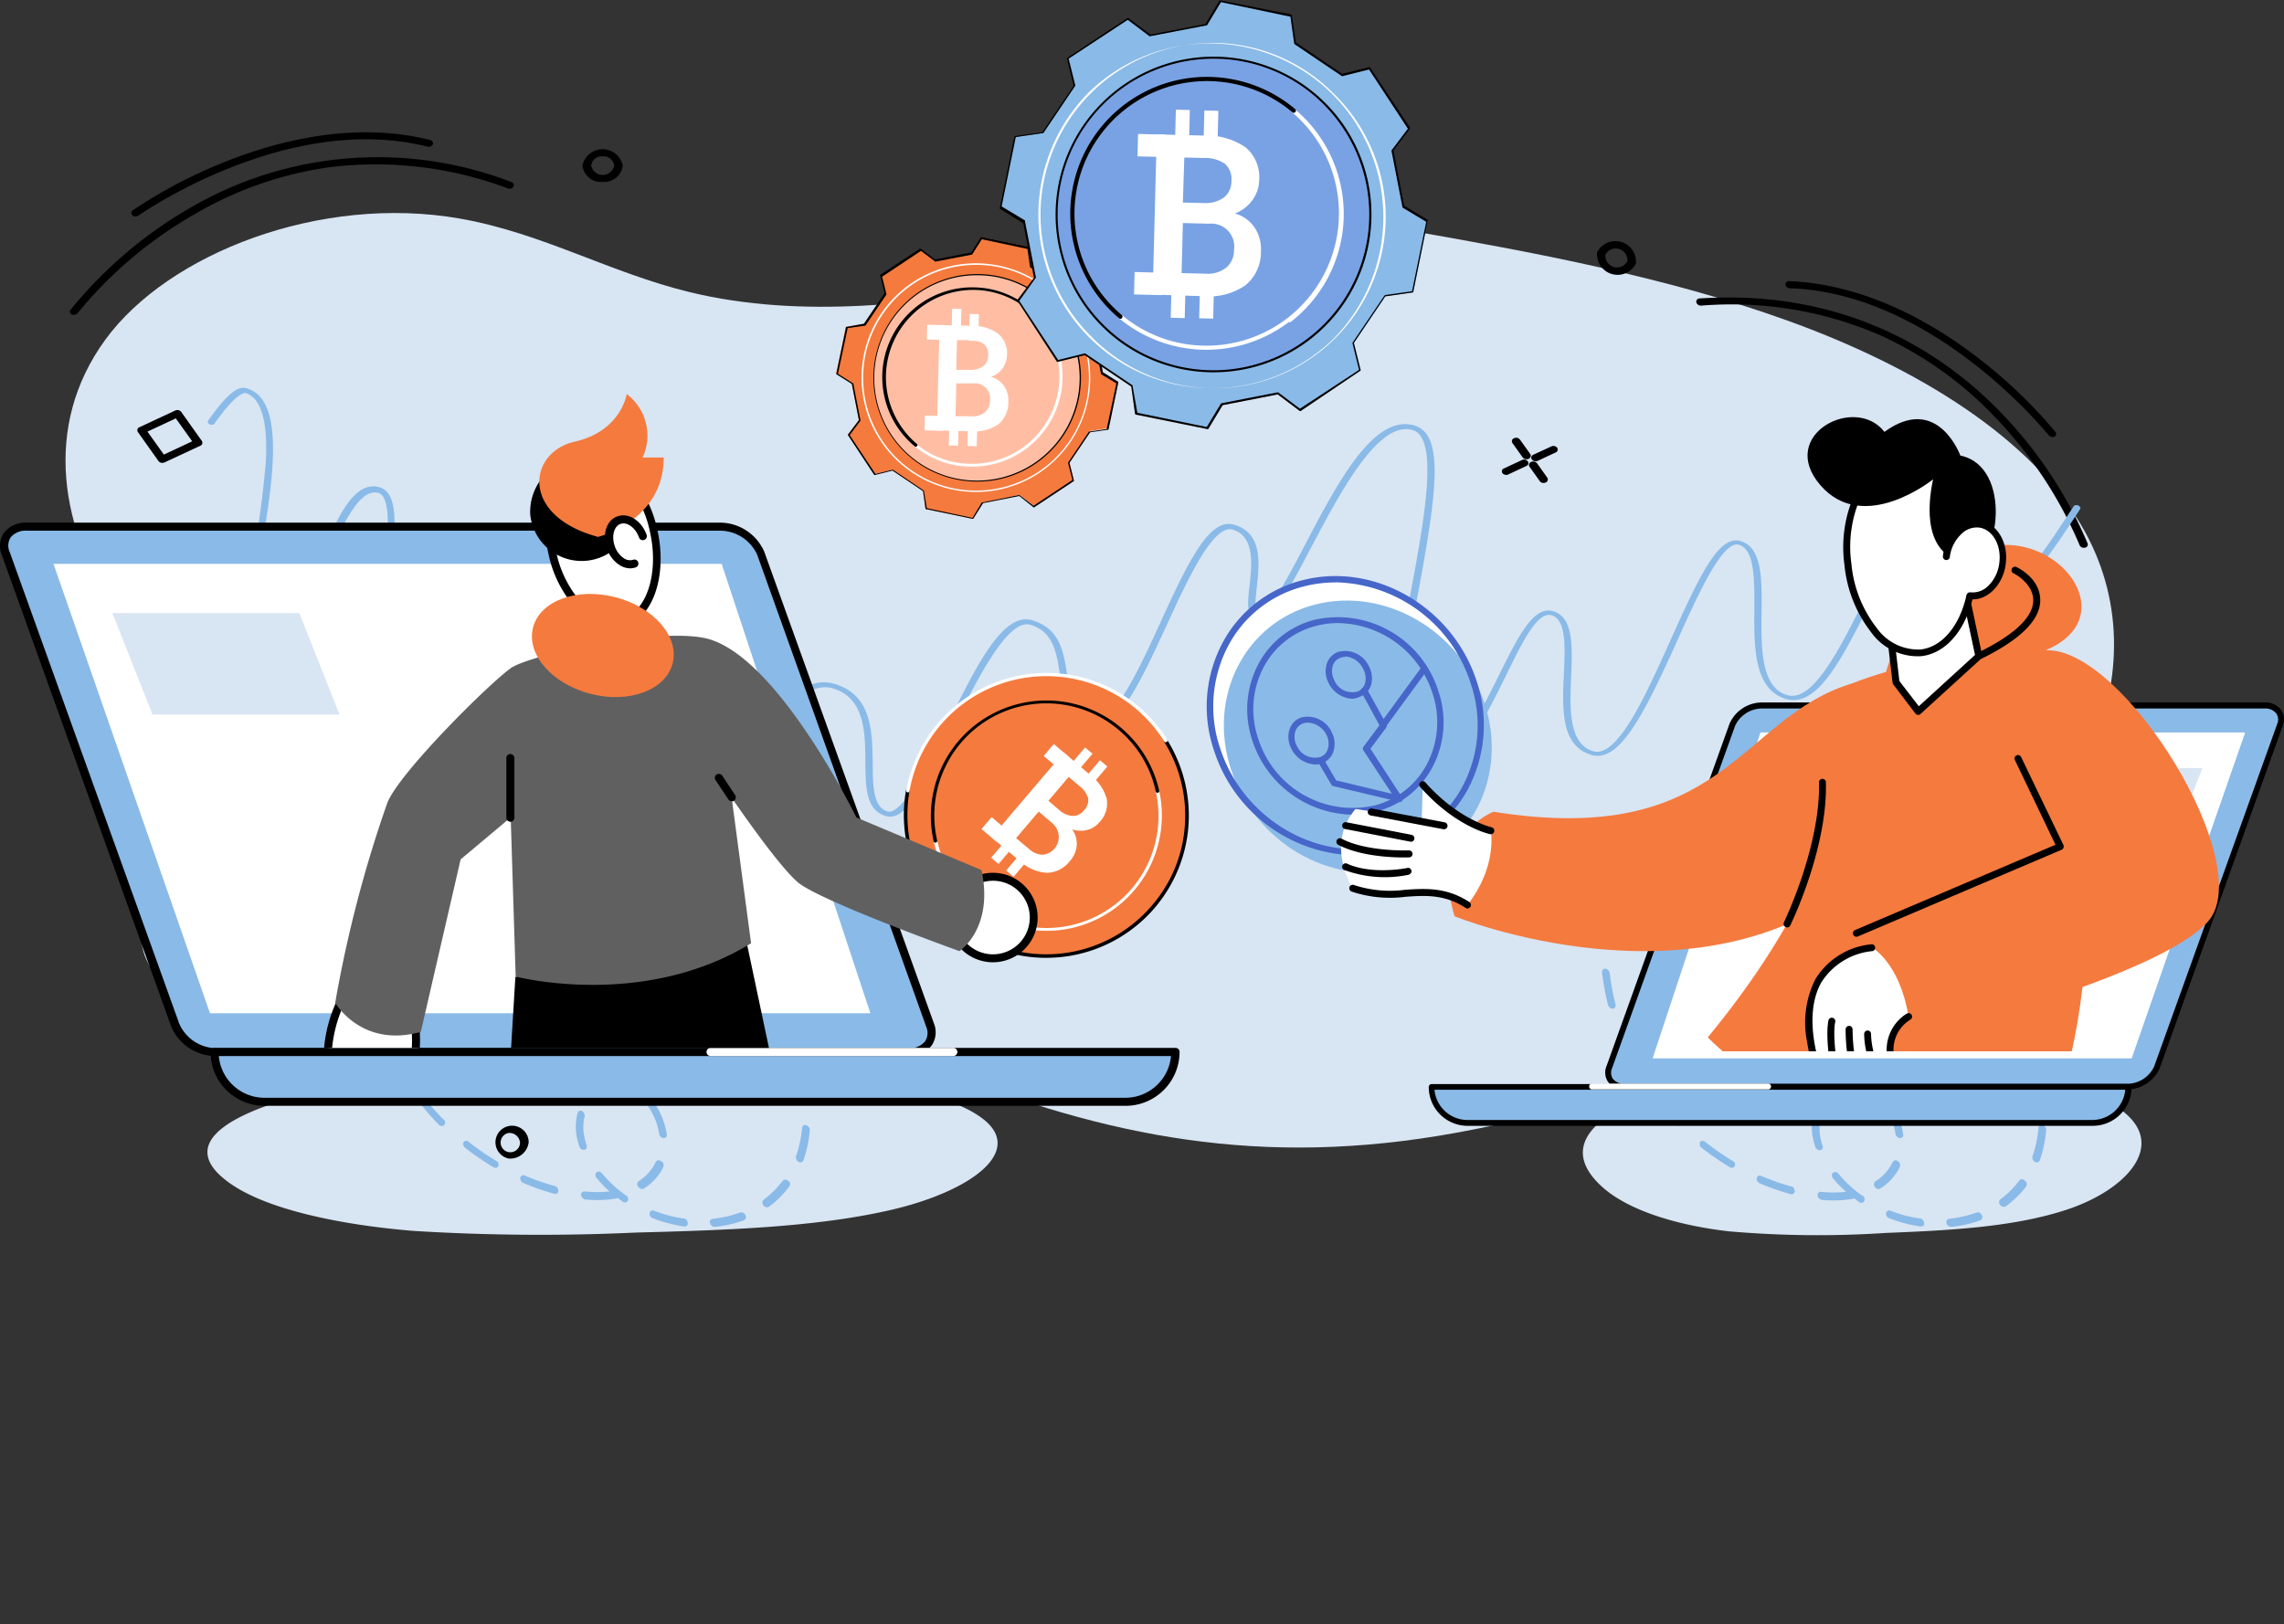<svg xmlns="http://www.w3.org/2000/svg" xmlns:xlink="http://www.w3.org/1999/xlink" viewBox="0 0 235.28 167.35"><rect x="0" y="0" width="235.28" height="167.35" fill="#333333" stroke="none"/><defs><style>.cls-1{fill:none;}.cls-2{fill:#d8e5f3;}.cls-3{fill:#8abae7;}.cls-4{fill:#fff;}.cls-5{clip-path:url(#clip-path);}.cls-6{fill:#f57a3e;}.cls-7{fill:#606060;}.cls-8{clip-path:url(#clip-path-2);}.cls-9{fill:#4666c9;}.cls-10{fill:#ffbea4;}.cls-11{fill:#79a2e4;}</style><clipPath id="clip-path"><rect class="cls-1" x="22.21" y="34.37" width="130.03" height="73.6" transform="translate(174.46 142.34) rotate(180)"/></clipPath><clipPath id="clip-path-2"><rect class="cls-1" x="118.01" y="34.61" width="116.58" height="73.71"/></clipPath></defs><g id="Слой_2" data-name="Слой 2"><g id="_1" data-name="1"><g id="_16" data-name="16"><path class="cls-2" d="M57.69,107.64c-9.16.52-18.54.92-27.43-.64-7.44-1.3-15.13-4.77-15.66-9.88-.48-4.71,5.24-8.66,6.9-13.25,2.53-7-4.55-13.71-9.13-20.24-6.28-8.94-8-19.74-1.52-28.63S33,20,47.37,22.52c8.51,1.49,15.45,5.59,23.72,7.59C82.56,32.89,95.35,31.38,107,29s25.67-7.42,37.8-5.31c13.45,2.34,27,4.9,39.27,9.32,13.45,4.84,25.45,12.22,30.71,21.78,4.13,7.52,3.8,16,.14,23.59s-10.5,14.48-18.86,20.24c-12.55,8.65-28.68,14.92-46.08,18.1-20,3.65-36,.43-53.42-6.56C85.19,105.58,70.29,106.94,57.69,107.64Z"/><path class="cls-2" d="M87.31,111c6,.94,12,2.38,14.43,4.7,3.39,3.28-2.08,7.13-9.89,8.95S74.56,126.76,65.46,127a211.75,211.75,0,0,1-22.83-.17c-7.48-.61-14.8-2.15-18.65-4.71-7.91-5.25,3.55-9.19,15.6-11A157.81,157.81,0,0,1,87.31,111Z"/><path class="cls-2" d="M209.68,111c4.22.94,8.49,2.38,10.19,4.7,2.4,3.28-1.46,7.13-7,8.95s-12.22,2.13-18.65,2.39a105.91,105.91,0,0,1-16.14-.17c-5.29-.61-10.46-2.15-13.18-4.71-5.59-5.25,2.51-9.19,11-11A79.26,79.26,0,0,1,209.68,111Z"/><path class="cls-3" d="M80.07,104.93l0,0a16.72,16.72,0,0,1,1,1.53.36.36,0,0,1-.1.54.44.44,0,0,1-.55-.22c-.29-.5-.61-1-.94-1.44a.36.36,0,1,1,.57-.43Z"/><path class="cls-3" d="M82.48,109.59a.42.42,0,0,1,.09.16,16.87,16.87,0,0,1,.78,3.38.32.32,0,0,1-.34.38.51.51,0,0,1-.45-.44,16.44,16.44,0,0,0-.73-3.2.34.34,0,0,1,.23-.47A.48.48,0,0,1,82.48,109.59Zm.82,6.52a.47.47,0,0,1,.12.34,12.92,12.92,0,0,1-.66,3.11.34.34,0,0,1-.5.15.52.52,0,0,1-.26-.57,12.39,12.39,0,0,0,.63-2.93.31.31,0,0,1,.43-.27A.51.51,0,0,1,83.3,116.11Zm-2,5.62a.43.43,0,0,1,0,.52,9.92,9.92,0,0,1-1.7,1.79l-.39.3a.42.42,0,0,1-.56-.14.4.4,0,0,1,0-.57l.37-.29a9.37,9.37,0,0,0,1.6-1.67.37.37,0,0,1,.55,0Zm-4.57,3.38.06.1a.36.36,0,0,1-.15.52,12.23,12.23,0,0,1-3,.68.52.52,0,0,1-.5-.38.33.33,0,0,1,.27-.45,11.38,11.38,0,0,0,2.81-.64A.45.45,0,0,1,76.73,125.11Zm-9.45-11.64v0a7.83,7.83,0,0,1,1.4,3.4.32.32,0,0,1-.33.4.53.53,0,0,1-.45-.44,6.68,6.68,0,0,0-1.21-2.94.41.41,0,0,1,0-.57A.43.43,0,0,1,67.28,113.47Zm-2.78-1.9a.45.45,0,0,1,.11.31.31.31,0,0,1-.39.32,3,3,0,0,0-2.56.58.42.42,0,0,1-.56-.13.41.41,0,0,1,0-.57,3.73,3.73,0,0,1,3.11-.69A.47.47,0,0,1,64.5,111.57Zm3.75,8.17a.47.47,0,0,1,.09.46,4.68,4.68,0,0,1-.31.59,5.74,5.74,0,0,1-1.14,1.27,5.81,5.81,0,0,1-.57.4.43.43,0,0,1-.56-.17.39.39,0,0,1,0-.56,4.74,4.74,0,0,0,.51-.37,4.93,4.93,0,0,0,1-1.12,4,4,0,0,0,.27-.5.34.34,0,0,1,.52-.11A.43.43,0,0,1,68.25,119.74Zm2.49,6a.57.57,0,0,1,.11.28.31.31,0,0,1-.37.35,14.48,14.48,0,0,1-3.24-.85.53.53,0,0,1-.32-.54.32.32,0,0,1,.46-.23,13.07,13.07,0,0,0,3.05.8A.51.51,0,0,1,70.74,125.7ZM60.11,114.63a.48.48,0,0,1,.11.41,4.63,4.63,0,0,0,0,2.19,6.69,6.69,0,0,0,.2.77.33.33,0,0,1-.23.47.48.48,0,0,1-.51-.35,7,7,0,0,1-.24-.87,5.57,5.57,0,0,1,.06-2.57.32.32,0,0,1,.48-.19A.42.42,0,0,1,60.11,114.63Zm4.48,8.62a.46.46,0,0,1,.08.48.35.35,0,0,1-.53.08l-.52-.39a.26.26,0,0,1-.15.07,12.16,12.16,0,0,1-3.16.1.53.53,0,0,1-.44-.45.32.32,0,0,1,.35-.38,12.17,12.17,0,0,0,2.57,0,12.59,12.59,0,0,1-1.34-1.4h0a.41.41,0,0,1,0-.57.4.4,0,0,1,.56.11,12.9,12.9,0,0,0,2.48,2.28A.36.36,0,0,1,64.59,123.25Zm-7.2-.88a.49.49,0,0,1,.12.34.31.31,0,0,1-.42.29,23.78,23.78,0,0,1-3.19-1.12.5.5,0,0,1-.3-.54.32.32,0,0,1,.47-.21,24.2,24.2,0,0,0,3.06,1.07A.48.48,0,0,1,57.39,122.37ZM38.33,100a.45.45,0,0,1,.12.26,22.9,22.9,0,0,0,.6,3.23.32.32,0,0,1-.28.44.5.5,0,0,1-.48-.38,25.09,25.09,0,0,1-.63-3.36.32.32,0,0,1,.35-.38A.53.53,0,0,1,38.33,100Zm12.91,19.69a.45.45,0,0,1,.09.45.33.33,0,0,1-.51.12,28.44,28.44,0,0,1-2.91-2,.48.48,0,0,1-.15-.59.36.36,0,0,1,.54,0,29.15,29.15,0,0,0,2.8,1.94A.41.41,0,0,1,51.24,119.72ZM40,106.58a.39.39,0,0,1,.08.14,28.28,28.28,0,0,0,1.49,3.09.36.36,0,0,1-.12.53.45.45,0,0,1-.55-.23,28.6,28.6,0,0,1-1.54-3.21.35.35,0,0,1,.2-.5A.47.47,0,0,1,40,106.58Zm5.75,8.8a.43.43,0,0,1,0,.55.39.39,0,0,1-.55-.05A26.67,26.67,0,0,1,43,113.32l-.15-.19a.4.4,0,0,1,0-.57.43.43,0,0,1,.56.15l.14.18a24.65,24.65,0,0,0,2.12,2.45Z"/><path class="cls-3" d="M38.33,95.16a.51.51,0,0,1,.12.36c-.07.51-.11,1-.13,1.56a.31.31,0,0,1-.41.3.52.52,0,0,1-.38-.5c0-.55.06-1.09.13-1.62A.31.31,0,0,1,38.1,95,.53.53,0,0,1,38.33,95.16Z"/><path class="cls-3" d="M207.44,104.93l0,0c.36.49.69,1,1,1.53.12.22.08.46-.1.54a.46.46,0,0,1-.56-.22,13.68,13.68,0,0,0-.94-1.44.37.37,0,1,1,.58-.43Z"/><path class="cls-3" d="M209.85,109.59a.42.42,0,0,1,.09.16,17.59,17.59,0,0,1,.78,3.38.32.32,0,0,1-.34.38.51.51,0,0,1-.45-.44,16.44,16.44,0,0,0-.73-3.2.34.34,0,0,1,.23-.47A.49.49,0,0,1,209.85,109.59Zm.82,6.52a.43.43,0,0,1,.11.34,12.45,12.45,0,0,1-.66,3.11.34.34,0,0,1-.5.15.51.51,0,0,1-.25-.57,11.91,11.91,0,0,0,.62-2.93.32.32,0,0,1,.44-.27A.51.51,0,0,1,210.67,116.11Zm-2,5.62a.44.44,0,0,1,.05.52A9.92,9.92,0,0,1,207,124l-.39.3a.42.42,0,0,1-.56-.14.4.4,0,0,1,0-.57l.37-.29a9.37,9.37,0,0,0,1.6-1.67.35.35,0,0,1,.54,0Zm-4.58,3.38a.4.4,0,0,1-.08.62,12.23,12.23,0,0,1-3,.68.51.51,0,0,1-.5-.38.33.33,0,0,1,.26-.45,11.46,11.46,0,0,0,2.82-.64A.43.43,0,0,1,204.09,125.11Zm-9.44-11.64v0a7.83,7.83,0,0,1,1.4,3.4.32.32,0,0,1-.33.4.54.54,0,0,1-.46-.44,6.67,6.67,0,0,0-1.2-2.94.4.4,0,0,1,0-.57A.43.43,0,0,1,194.65,113.47Zm-2.78-1.9a.51.51,0,0,1,.11.31.31.31,0,0,1-.4.32,3,3,0,0,0-2.55.58.42.42,0,0,1-.56-.13.4.4,0,0,1,0-.57,3.72,3.72,0,0,1,3.11-.69A.51.51,0,0,1,191.87,111.57Zm3.75,8.17a.47.47,0,0,1,.09.46,3.7,3.7,0,0,1-.32.59,5.5,5.5,0,0,1-1.14,1.27,4.69,4.69,0,0,1-.56.4.43.43,0,0,1-.56-.17.39.39,0,0,1,.05-.56,4.74,4.74,0,0,0,.51-.37,4.93,4.93,0,0,0,1-1.12,4,4,0,0,0,.27-.5.33.33,0,0,1,.51-.11A.47.47,0,0,1,195.62,119.74Zm2.48,6a.5.5,0,0,1,.12.28.31.31,0,0,1-.37.35,14.21,14.21,0,0,1-3.24-.85.51.51,0,0,1-.32-.54.32.32,0,0,1,.46-.23,13.07,13.07,0,0,0,3.05.8A.49.49,0,0,1,198.1,125.7Zm-10.62-11.07a.48.48,0,0,1,.11.41,4.77,4.77,0,0,0-.06,2.19c.06.26.13.52.21.77a.33.33,0,0,1-.23.47.48.48,0,0,1-.51-.35,7,7,0,0,1-.24-.87,5.57,5.57,0,0,1,.06-2.57.32.32,0,0,1,.48-.19A.49.49,0,0,1,187.48,114.63Zm4.48,8.62a.46.46,0,0,1,.08.48.35.35,0,0,1-.53.08l-.52-.39a.29.29,0,0,1-.16.07,12.08,12.08,0,0,1-3.15.1.52.52,0,0,1-.44-.45.32.32,0,0,1,.34-.38,12.26,12.26,0,0,0,2.58,0,12.59,12.59,0,0,1-1.34-1.4h0a.41.41,0,0,1,0-.57.4.4,0,0,1,.56.11,12.62,12.62,0,0,0,2.48,2.28A.52.52,0,0,1,192,123.25Zm-7.2-.88a.54.54,0,0,1,.12.34.32.32,0,0,1-.42.29,23.78,23.78,0,0,1-3.19-1.12.5.5,0,0,1-.3-.54.31.31,0,0,1,.47-.21,24.2,24.2,0,0,0,3.06,1.07A.56.56,0,0,1,184.76,122.37ZM165.7,100a.62.62,0,0,1,.12.26,22.9,22.9,0,0,0,.6,3.23.33.33,0,0,1-.28.44.51.51,0,0,1-.49-.38,26.73,26.73,0,0,1-.62-3.36.32.32,0,0,1,.34-.38A.53.53,0,0,1,165.7,100Zm12.91,19.69a.45.45,0,0,1,.09.45.33.33,0,0,1-.51.12,28.44,28.44,0,0,1-2.91-2,.47.47,0,0,1-.15-.59.36.36,0,0,1,.54,0,29.15,29.15,0,0,0,2.8,1.94A.41.41,0,0,1,178.61,119.72Zm-11.22-13.14a.64.64,0,0,1,.08.14,28.28,28.28,0,0,0,1.49,3.09.37.37,0,0,1-.12.53.45.45,0,0,1-.55-.23,28.6,28.6,0,0,1-1.54-3.21.35.35,0,0,1,.2-.5A.47.47,0,0,1,167.39,106.58Zm5.75,8.8a.43.43,0,0,1,0,.55.4.4,0,0,1-.56-.05,28.15,28.15,0,0,1-2.21-2.56l-.14-.19a.39.39,0,0,1,0-.57.43.43,0,0,1,.56.15l.13.18a26.14,26.14,0,0,0,2.13,2.45Z"/><path class="cls-3" d="M165.7,95.16a.56.56,0,0,1,.12.36c-.07.51-.11,1-.13,1.56a.31.31,0,0,1-.41.3.52.52,0,0,1-.38-.5c0-.55.06-1.09.13-1.62a.31.31,0,0,1,.44-.26A.53.53,0,0,1,165.7,95.16Z"/><path d="M7.64,32.43a.59.59,0,0,1-.23,0,.33.33,0,0,1-.15-.5A44.5,44.5,0,0,1,19.41,21.52a38.36,38.36,0,0,1,33.26-2.77.34.34,0,0,1,.22.48.49.49,0,0,1-.58.18,38.68,38.68,0,0,0-18.43-2.17A37.74,37.74,0,0,0,20,22.1,43.22,43.22,0,0,0,8,32.26.47.47,0,0,1,7.64,32.43Z"/><path d="M14,22.31a.5.5,0,0,1-.34-.12.32.32,0,0,1,0-.51,50.75,50.75,0,0,1,9.63-5.05c5.27-2.09,13.19-4.18,21-2.21a.36.36,0,0,1,.3.45.48.48,0,0,1-.56.24c-14.45-3.64-29.63,7-29.78,7.11A.5.5,0,0,1,14,22.31Z"/><path d="M52.39,119.37a1.71,1.71,0,1,1,2.07-1.67A1.91,1.91,0,0,1,52.39,119.37Zm0-2.63a1,1,0,1,0,1.18,1A1.09,1.09,0,0,0,52.39,116.74Z"/><path d="M62.09,18.74A1.91,1.91,0,0,1,60,17.06a2.12,2.12,0,0,1,4.15,0A1.91,1.91,0,0,1,62.09,18.74Zm0-2.63a1.09,1.09,0,0,0-1.19.95,1.21,1.21,0,0,0,2.37,0A1.09,1.09,0,0,0,62.09,16.11Z"/><path d="M214.54,56.43a.58.58,0,0,0,.23,0,.33.33,0,0,0,.28-.44,44.2,44.2,0,0,0-8.79-13.33c-5.72-6-15.78-12.91-31.18-11.91a.34.34,0,0,0-.34.4.49.49,0,0,0,.51.34,38.45,38.45,0,0,1,18.31,3,37.78,37.78,0,0,1,12,8.54,43.45,43.45,0,0,1,8.64,13.08A.46.46,0,0,0,214.54,56.43Z"/><path d="M211.27,45a.5.5,0,0,0,.36,0,.32.32,0,0,0,.1-.5,50.33,50.33,0,0,0-7.84-7.53c-4.48-3.48-11.51-7.68-19.57-8a.35.35,0,0,0-.4.35.47.47,0,0,0,.47.38c14.89.52,26.51,15,26.62,15.11A.56.56,0,0,0,211.27,45Z"/><path d="M164.52,26a2.12,2.12,0,0,1,4,1.16,2.12,2.12,0,0,1-4-1.16Zm.86.25a1.2,1.2,0,0,0,2.26.66,1.2,1.2,0,0,0-2.26-.66Z"/><path d="M16.72,47.69a.46.46,0,0,1-.39-.18l-2.13-3a.33.33,0,0,1,.16-.49l3.69-1.72a.51.51,0,0,1,.61.13l2.13,3a.33.33,0,0,1-.16.5l-3.69,1.72A.59.59,0,0,1,16.72,47.69Zm-1.53-3.22,1.69,2.37,2.92-1.37-1.69-2.36Z"/><path d="M157.25,47.32a.5.5,0,0,1-.39-.18l-1.06-1.49a.32.32,0,0,1,.16-.49.49.49,0,0,1,.61.13l1.06,1.48a.33.33,0,0,1-.16.5A.59.59,0,0,1,157.25,47.32Z"/><path d="M159,49.76a.45.45,0,0,1-.38-.18l-1.06-1.49a.32.32,0,0,1,.16-.49.51.51,0,0,1,.61.13l1.06,1.49a.33.33,0,0,1-.16.49A.46.46,0,0,1,159,49.76Z"/><path d="M158.18,47.52a.48.48,0,0,1-.38-.18.32.32,0,0,1,.16-.49L159.8,46a.51.51,0,0,1,.61.13.33.33,0,0,1-.16.49l-1.84.86A.59.59,0,0,1,158.18,47.52Z"/><path d="M155.16,48.93a.48.48,0,0,1-.39-.18.32.32,0,0,1,.17-.49l1.84-.86a.5.5,0,0,1,.6.13.32.32,0,0,1-.16.49l-1.84.86A.42.42,0,0,1,155.16,48.93Z"/><path d="M209.31,77.83a.49.49,0,0,1-.39-.18l-1.06-1.49a.33.33,0,0,1,.16-.49.51.51,0,0,1,.61.13l1.06,1.49a.32.32,0,0,1-.16.49A.59.59,0,0,1,209.31,77.83Z"/><path d="M211.05,80.28a.46.46,0,0,1-.38-.19l-1.07-1.48a.33.33,0,0,1,.17-.5.52.52,0,0,1,.61.14l1.06,1.48a.33.33,0,0,1-.16.5A.64.64,0,0,1,211.05,80.28Z"/><path d="M210.24,78a.45.45,0,0,1-.38-.18.32.32,0,0,1,.16-.49l1.84-.86a.51.51,0,0,1,.61.13.32.32,0,0,1-.17.49l-1.84.86A.42.42,0,0,1,210.24,78Z"/><path d="M207.22,79.44a.46.46,0,0,1-.39-.18.33.33,0,0,1,.16-.49l1.84-.86a.51.51,0,0,1,.61.13.33.33,0,0,1-.16.5l-1.84.86A.57.57,0,0,1,207.22,79.44Z"/><path class="cls-3" d="M35.58,95.16C31.92,94.08,33.73,84.88,36.9,71c1.18-5.13,2.28-10,2.78-13.74.7-5.25-.13-6.3-.68-6.47-2.67-.78-5.26,6.82-7.34,12.92C29.16,71,27.5,75.52,25.17,74.83s-1.36-5.58.28-14.26A105.17,105.17,0,0,0,27.39,47.5c.2-4.15-.5-6.5-2.08-7-.14,0-.95-.08-3.23,3.16a.38.38,0,0,1-.47.06c-.18-.09-.26-.25-.18-.36,2.31-3.3,3.3-3.56,4-3.34,4.38,1.29,2.51,11.15.71,20.68-.67,3.53-1.3,6.86-1.52,9.38-.3,3.55.37,4.14.68,4.23s1.29-.1,2.64-2.92a81,81,0,0,0,3-8c2.91-8.56,5.05-14.09,8.17-13.18,2.89.86,1.3,8.49-1.53,20.87-1.26,5.54-2.57,11.26-3.1,15.7-.72,6,.26,7.56,1.21,7.84,2.9.86,6.93-8.92,10.49-17.54C51,65.45,55.6,54.41,60.64,55.9c4.69,1.38,4,7.38,3.33,13.73-.67,6-1.36,12.28,3,13.57,4.78,1.41,8.06-3.08,11-7,2.61-3.57,4.87-6.66,8-5.73,3.83,1.13,3.88,4.85,3.93,8.14,0,2.36.06,4.58,1.53,5s4.07-4.71,6.1-8.86c3-6,5.74-11.73,8.79-10.84,2.86.85,3.23,3.21,3.59,5.5.32,2.07.63,4,2.72,4.65s4.76-5.23,6.91-9.93c3.08-6.75,5.13-10.79,7.61-10.06,2.94.87,2.59,4,2.31,6.5-.11,1-.27,2.38.06,2.57,0,0,.13,0,.39-.06,1.07-.35,2.74-3.54,4.51-6.92,3.33-6.35,7.09-13.56,11.28-12.32,3.17.93,2.25,7.17.37,17.34a97.6,97.6,0,0,0-1.71,11.64c-.18,3.5.38,5.47,1.66,5.84,3.41,1,6.16-4.58,8.38-9.07,2-4,3.55-7.21,5.59-6.61s2,3.41,1.86,6.63-.32,7,2.25,7.79,5.58-6.1,8.05-11.59c3-6.66,4.94-10.71,7.14-10.06s2.22,3.74,2.17,7.31-.09,7.76,2.63,8.56c2.56.76,5.17-4.34,7.47-8.84,2.6-5.06,4.84-9.44,7.7-8.6s3.1,2.49,3.29,3.93.32,2.58,2.51,3.23,5.7-4.81,8.56-9.19a.41.41,0,0,1,.47-.06c.18.08.27.24.19.36-4,6.14-6.84,10.11-9.36,9.37A3.75,3.75,0,0,1,201.8,58c-.18-1.44-.34-2.69-2.71-3.39s-4.71,4.15-6.88,8.39c-2.63,5.14-5.12,10-8.29,9s-3.25-5.13-3.2-9.15c0-3.06.08-6.23-1.6-6.72s-4.25,5.23-6.32,9.83c-3.46,7.7-6,12.68-8.87,11.82-3.16-.94-3-4.73-2.83-8.39.13-2.74.25-5.57-1.28-6s-3.2,3.2-4.77,6.39c-2.43,4.91-5.17,10.48-9.2,9.29-1.75-.51-2.44-2.5-2.24-6.44A100.44,100.44,0,0,1,145.33,61c1.38-7.44,2.94-15.87.2-16.68C142,43.23,138,50.84,135.07,56.4c-2.19,4.17-3.58,6.74-4.8,7.14a1.34,1.34,0,0,1-1.14,0c-.69-.39-.62-1.33-.42-3.1.25-2.19.59-5.18-1.73-5.87-2-.59-4.67,5.19-6.79,9.83-3.12,6.82-5.2,10.91-7.73,10.16s-2.95-3-3.29-5.18-.67-4.27-3-5-5.49,5.58-8,10.62c-3,6-4.86,9.69-6.92,9.08s-2.07-2.91-2.11-5.59c0-3.09-.09-6.6-3.35-7.56-2.6-.77-4.85,2.31-7.23,5.57-3,4.11-6.41,8.77-11.74,7.2-5-1.47-4.26-7.94-3.57-14.2.64-5.85,1.31-11.9-2.77-13.1-1.88-.56-4.12,1.42-6.68,5.86A142.5,142.5,0,0,0,46.9,77.38C42.07,89.1,38.89,96.14,35.58,95.16Z"/><path class="cls-3" d="M93.62,108.39H22.22A4.67,4.67,0,0,1,18,105.63L.57,57C0,55.5,1,54.26,2.76,54.26H74.17A4.66,4.66,0,0,1,78.34,57l17.47,48.61C96.36,107.16,95.38,108.39,93.62,108.39Z"/><path d="M22.21,108.81a5,5,0,0,1-4.56-3L.18,57.16A2.39,2.39,0,0,1,.4,54.91a2.82,2.82,0,0,1,2.37-1.06h71.4a5,5,0,0,1,4.56,3l17.48,48.61a2.42,2.42,0,0,1-.23,2.25,2.79,2.79,0,0,1-2.36,1.07ZM2.77,54.68a2,2,0,0,0-1.69.71A1.6,1.6,0,0,0,1,56.88l17.47,48.61A4.22,4.22,0,0,0,22.21,108H93.62a2,2,0,0,0,1.68-.71,1.58,1.58,0,0,0,.12-1.48L78,57.16a4.22,4.22,0,0,0-3.78-2.48Z"/><polygon class="cls-4" points="74.34 58.1 5.51 58.1 21.63 104.4 89.66 104.4 74.34 58.1"/><path class="cls-3" d="M121.07,108.39h-99a5.13,5.13,0,0,0,5.13,5.13h88.7a5.14,5.14,0,0,0,5.14-5.13Z"/><path d="M21.69,108.39a.41.41,0,0,1,.41-.42h99a.42.42,0,0,1,.41.42,5.56,5.56,0,0,1-5.55,5.55H27.23A5.55,5.55,0,0,1,21.69,108.39Zm.85.42a4.72,4.72,0,0,0,4.69,4.3h88.7a4.73,4.73,0,0,0,4.7-4.3Z"/><path class="cls-4" d="M73.2,108.81h25a.42.42,0,0,0,0-.84h-25a.42.42,0,0,0,0,.84Z"/><polygon class="cls-2" points="15.71 73.62 34.97 73.62 30.83 63.17 11.58 63.17 15.71 73.62"/><g class="cls-5"><path class="cls-6" d="M118.82,93.4a14.49,14.49,0,1,0-20.43,1.65A14.49,14.49,0,0,0,118.82,93.4Z"/><path d="M107.76,98.69a14.57,14.57,0,0,1-9.49-3.5,14.75,14.75,0,0,1-4.94-13.75.18.18,0,0,1,.36.06,14.38,14.38,0,0,0,4.82,13.41,14.29,14.29,0,0,0,20.17-1.63,14.07,14.07,0,0,0,3.38-8.34,14.37,14.37,0,0,0-2.16-8.55.18.18,0,0,1,.06-.25.18.18,0,0,1,.25.06A14.74,14.74,0,0,1,122.43,85,14.68,14.68,0,0,1,109,98.64C108.56,98.67,108.16,98.69,107.76,98.69Z"/><path class="cls-4" d="M93.51,81.65h0a.18.18,0,0,1-.15-.21,14.68,14.68,0,0,1,26.88-5.24.17.17,0,0,1-.06.25.18.18,0,0,1-.25-.06A14.32,14.32,0,0,0,93.69,81.5.17.17,0,0,1,93.51,81.65Z"/><path class="cls-4" d="M107.77,95.91a11.9,11.9,0,0,1-11.59-9.22.18.18,0,0,1,.14-.22.19.19,0,0,1,.22.14,11.54,11.54,0,0,0,22.52-5.07.18.18,0,0,1,.14-.21.17.17,0,0,1,.21.14,11.89,11.89,0,0,1-11.64,14.44Z"/><path d="M96.36,86.83a.19.19,0,0,1-.18-.14,11.9,11.9,0,1,1,23.23-5.22.17.17,0,0,1-.13.21.18.18,0,0,1-.22-.14,11.44,11.44,0,0,0-3.8-6.32A11.54,11.54,0,0,0,96.54,86.61a.18.18,0,0,1-.14.21Z"/><path class="cls-4" d="M102.14,86.28l7.44-8.75,2.62,2.23A4.8,4.8,0,0,1,114,82.27a2.76,2.76,0,0,1-.73,2.43,2.46,2.46,0,0,1-1.25.81,2.69,2.69,0,0,1-1.58-.06,2.56,2.56,0,0,1,.48,1.65,2.77,2.77,0,0,1-.7,1.61,3.06,3.06,0,0,1-2.4,1.22A4.53,4.53,0,0,1,105,88.67ZM108,82.51l1.1.94a2.29,2.29,0,0,0,1.39.62,1.45,1.45,0,0,0,1.17-.57,1.47,1.47,0,0,0,.43-1.25,2.45,2.45,0,0,0-.91-1.27l-1.09-.93Zm-1,1.11-2.33,2.74L106,87.47a2.16,2.16,0,0,0,1.42.6,1.84,1.84,0,0,0,1-3.23Z"/><rect class="cls-4" x="107.8" y="77.12" width="2" height="1.61" transform="translate(76.42 -51.93) rotate(40.39)"/><rect class="cls-4" x="101.39" y="84.65" width="2" height="1.61" transform="translate(79.78 -45.98) rotate(40.39)"/><rect class="cls-4" x="110.7" y="76.99" width="1" height="2.92" transform="translate(77.33 -53.35) rotate(40.38)"/><rect class="cls-4" x="112.25" y="78.31" width="1" height="2.92" transform="translate(78.56 -54.05) rotate(40.39)"/><rect class="cls-4" x="102.93" y="86.12" width="1" height="2.92" transform="translate(81.4 -46.14) rotate(40.39)"/><rect class="cls-4" x="104.48" y="87.45" width="1" height="2.92" transform="translate(82.63 -46.84) rotate(40.39)"/><path class="cls-4" d="M35.7,102.17c-1.2,1.77-2.13,4.55-1.77,9.46,0,0,2.8,4.12,6,2l.35-2.89h2.09a11.32,11.32,0,0,0,0-8.18A3.8,3.8,0,0,0,35.7,102.17Z"/><path d="M42.35,111.15a.42.42,0,0,0,.4-.29,13.35,13.35,0,0,0,0-7.37.41.41,0,0,0-.52-.27.43.43,0,0,0-.26.53,12.67,12.67,0,0,1,0,6.86.41.41,0,0,0,.27.52Z"/><path d="M33.92,112.05H34a.4.4,0,0,0,.34-.47,13.84,13.84,0,0,1,.94-7.76.41.41,0,0,0-.17-.56.4.4,0,0,0-.56.18,14.31,14.31,0,0,0-1,8.27A.41.41,0,0,0,33.92,112.05Z"/><path d="M35.92,113.52a.41.41,0,0,0,.41-.39l.27-4.22a.41.41,0,1,0-.82-.06l-.28,4.23a.42.42,0,0,0,.39.44Z"/><path d="M37.83,114.64a.42.42,0,0,0,.41-.38l.4-4.8a.41.41,0,1,0-.82-.07l-.41,4.8a.42.42,0,0,0,.38.45Z"/><path d="M39.91,114a.42.42,0,0,0,.41-.36l.7-4.74a.42.42,0,0,0-.35-.47.41.41,0,0,0-.47.35l-.7,4.74a.41.41,0,0,0,.35.47Z"/><path class="cls-4" d="M98.08,94.54a4.2,4.2,0,1,1,4.2,4.19A4.2,4.2,0,0,1,98.08,94.54Z"/><path d="M97.67,94.54a4.61,4.61,0,1,1,4.61,4.61A4.62,4.62,0,0,1,97.67,94.54Zm.83,0a3.79,3.79,0,1,0,3.78-3.79A3.79,3.79,0,0,0,98.5,94.54Z"/><ellipse class="cls-4" cx="62.1" cy="55.83" rx="5.33" ry="8.58" transform="translate(-10.99 15.45) rotate(-13.04)"/><path d="M59.51,62.88a12,12,0,0,1-3-5.76c-1.12-4.83.48-9.34,3.56-10.06a5,5,0,0,1,4.63,1.71,12.13,12.13,0,0,1,3,5.76c1.11,4.83-.48,9.35-3.57,10.06a3.63,3.63,0,0,1-.87.1A5.38,5.38,0,0,1,59.51,62.88Zm.75-15c-2.64.61-4,4.68-2.95,9.06a11.29,11.29,0,0,0,2.78,5.37,4.2,4.2,0,0,0,3.85,1.48c2.64-.61,4-4.68,3-9.06a11.21,11.21,0,0,0-2.78-5.36,4.62,4.62,0,0,0-3.18-1.57A3,3,0,0,0,60.26,47.87Z"/><path d="M54.62,53a5.32,5.32,0,1,0,5.3-5.84A5.59,5.59,0,0,0,54.62,53Z"/><path class="cls-6" d="M61.6,55.32s6.77-1.63,6.77-8.18H66.2a5.38,5.38,0,0,0-1.64-6.54S64,44.42,59.2,45.51,53.53,53.14,61.6,55.32Z"/><path class="cls-4" d="M66.2,55.24c.44,1.24.06,2.5-.85,2.83s-2-.42-2.43-1.66-.06-2.5.84-2.82S65.76,54,66.2,55.24Z"/><path d="M64.91,58.56a1.91,1.91,0,0,0,.58-.1.41.41,0,0,0,.25-.53.4.4,0,0,0-.53-.25,1.13,1.13,0,0,1-1-.2,2.37,2.37,0,0,1-.88-1.21c-.36-1-.09-2.05.59-2.29s1.55.4,1.91,1.4a.4.4,0,0,0,.53.25.41.41,0,0,0,.25-.52c-.52-1.46-1.85-2.31-3-1.91S62,55.1,62.53,56.55a3.19,3.19,0,0,0,1.2,1.61A2.09,2.09,0,0,0,64.91,58.56Z"/><path d="M76.62,95.72l13.94,65.89-11.3,4.79-13.2-54.95s-.76,15.25-3.18,20.8c-.69,1.59-12.94,22.6-12.94,22.6s-8.85,2.05-10.07-7.21L51.6,125.38l1.49-24.72Z"/><path class="cls-7" d="M77.37,97.19l-2-15S80.25,89.37,82.3,91c2.63,2,16.53,7,16.53,7s3.57-2.31,2.28-8.35L88.22,84.23s-7.8-16-15-18.32c-4.5-1.48-18.59,1.49-20.61,2.94-2.29,1.64-11.49,10.78-12.71,13.87a129.35,129.35,0,0,0-5.37,20.6s2.7,4.71,8.82,3l4.1-17.77,5.16-4.33.51,16.4S66.2,104.05,77.37,97.19Z"/><path class="cls-6" d="M69.29,68.36c-.71,2.75-4.5,4.16-8.47,3.13s-6.62-4.07-5.91-6.83,4.5-4.15,8.47-3.13S70,65.61,69.29,68.36Z"/><path class="cls-4" d="M49.44,166.94c4.11-5.29-5.41-9-1.48-15.62,0,0-2.46-3.82-6.69-4.25l-5.13,6.25Z"/><path d="M49.14,167.22l-13.3-13.61a.42.42,0,0,1,0-.55L41,146.81a.43.43,0,0,1,.36-.15c4.38.44,6.9,4.28,7,4.44a.41.41,0,0,1,0,.44c-1.89,3.18-.47,5.66.89,8.05s2.74,4.79.56,7.6a.47.47,0,0,1-.31.16h0A.43.43,0,0,1,49.14,167.22Zm-7.69-19.71L36.7,153.3l12.69,13c1.44-2.2.35-4.1-.9-6.29-1.38-2.42-2.94-5.16-1-8.65A9.56,9.56,0,0,0,41.45,147.51Z"/><path d="M52.58,84.67a.42.42,0,0,0,.41-.42V78.18a.42.42,0,1,0-.83,0v6.07A.42.42,0,0,0,52.58,84.67Z"/><path d="M75.39,82.57a.47.47,0,0,0,.22-.07.42.42,0,0,0,.12-.58l-1.33-2a.43.43,0,0,0-.58-.12.42.42,0,0,0-.11.58l1.33,2A.42.42,0,0,0,75.39,82.57Z"/></g><path class="cls-3" d="M167.36,112h51.8a3.39,3.39,0,0,0,3-2l12.67-35.27c.4-1.1-.31-2-1.59-2h-51.8a3.4,3.4,0,0,0-3,2L165.77,110C165.37,111.05,166.09,112,167.36,112Z"/><path d="M167.36,112.25a2,2,0,0,1-1.71-.78,1.7,1.7,0,0,1-.16-1.62l12.67-35.27a3.66,3.66,0,0,1,3.31-2.2h51.8a2,2,0,0,1,1.72.78,1.73,1.73,0,0,1,.16,1.62l-12.67,35.27a3.68,3.68,0,0,1-3.32,2.2ZM181.47,73a3.08,3.08,0,0,0-2.74,1.8l-12.67,35.27a1.16,1.16,0,0,0,.08,1.08,1.45,1.45,0,0,0,1.22.52h51.8a3.08,3.08,0,0,0,2.75-1.8l12.67-35.27a1.13,1.13,0,0,0-.09-1.08,1.44,1.44,0,0,0-1.22-.52Z"/><polygon class="cls-4" points="181.35 75.47 231.28 75.47 219.59 109.05 170.24 109.05 181.35 75.47"/><path class="cls-3" d="M147.45,112h71.79a3.72,3.72,0,0,1-3.72,3.72H151.18a3.73,3.73,0,0,1-3.73-3.72Z"/><path d="M215.52,116H151.18a4,4,0,0,1-4-4,.3.3,0,0,1,.3-.3h71.79a.3.3,0,0,1,.31.3A4,4,0,0,1,215.52,116Zm-67.75-3.72a3.42,3.42,0,0,0,3.41,3.12h64.34a3.43,3.43,0,0,0,3.41-3.12Z"/><path class="cls-4" d="M182.17,112.25H164a.3.3,0,0,1-.3-.3.29.29,0,0,1,.3-.3h18.14a.29.29,0,0,1,.3.3A.3.3,0,0,1,182.17,112.25Z"/><polygon class="cls-2" points="223.88 86.72 209.91 86.72 212.91 79.14 226.88 79.14 223.88 86.72"/><g class="cls-8"><path class="cls-4" d="M151.68,70.46c2.44,7.53-1.44,15.16-8.66,17.05s-15-2.68-17.47-10.2,1.45-15.16,8.66-17.05S149.25,62.94,151.68,70.46Z"/><path class="cls-3" d="M152.94,72.5c2.44,7.52-1.44,15.15-8.66,17s-15-2.68-17.47-10.21,1.45-15.15,8.66-17S150.51,65,152.94,72.5Z"/><path class="cls-9" d="M139.59,88.13A15.58,15.58,0,0,1,125.05,77.3,14,14,0,0,1,126,66.12a12.88,12.88,0,0,1,8.11-6.32c7.44-1.95,15.52,2.71,18,10.38a14.1,14.1,0,0,1-.93,11.19,12.9,12.9,0,0,1-8.11,6.31A13.64,13.64,0,0,1,139.59,88.13Zm-2-28.12a13.35,13.35,0,0,0-3.31.42,12.19,12.19,0,0,0-7.7,6,13.43,13.43,0,0,0-.89,10.67c2.38,7.36,10.11,11.82,17.23,10a12.24,12.24,0,0,0,7.7-6,13.41,13.41,0,0,0,.88-10.68A14.93,14.93,0,0,0,137.56,60Z"/><path class="cls-9" d="M139.28,83.94A11.05,11.05,0,0,1,129,76.27a10,10,0,0,1,.67-7.93,9.09,9.09,0,0,1,5.75-4.48,10.86,10.86,0,0,1,12.75,7.35h0a9.92,9.92,0,0,1-.66,7.93,9.11,9.11,0,0,1-5.75,4.48A9.83,9.83,0,0,1,139.28,83.94ZM137.86,64.2a9,9,0,0,0-2.3.29,8.46,8.46,0,0,0-5.34,4.16,9.32,9.32,0,0,0-.62,7.42,10.2,10.2,0,0,0,12,6.92,8.45,8.45,0,0,0,5.34-4.16,9.35,9.35,0,0,0,.62-7.42A10.39,10.39,0,0,0,137.86,64.2Z"/><path class="cls-9" d="M135.47,78.77A2.9,2.9,0,0,1,133,77.09a2.57,2.57,0,0,1-.12-2.06A1.93,1.93,0,0,1,134,73.94a2.72,2.72,0,0,1,3.2,1.54h0a2.57,2.57,0,0,1,.12,2.06,1.92,1.92,0,0,1-1.13,1.1A1.87,1.87,0,0,1,135.47,78.77Zm-.76-4.31a1.43,1.43,0,0,0-.5.09,1.28,1.28,0,0,0-.75.73,1.93,1.93,0,0,0,.11,1.53A2.05,2.05,0,0,0,136,78a1.23,1.23,0,0,0,.75-.73,1.92,1.92,0,0,0-.1-1.53A2.24,2.24,0,0,0,134.71,74.46Z"/><path class="cls-9" d="M139.33,72a2.88,2.88,0,0,1-2.49-1.67,2.57,2.57,0,0,1-.12-2.06,1.92,1.92,0,0,1,1.13-1.1,2.72,2.72,0,0,1,3.2,1.55h0a2.57,2.57,0,0,1,.12,2.06A1.93,1.93,0,0,1,140,71.82,1.87,1.87,0,0,1,139.33,72Zm-.76-4.31a1.43,1.43,0,0,0-.5.09,1.26,1.26,0,0,0-.75.73,1.93,1.93,0,0,0,.11,1.53,2,2,0,0,0,2.39,1.22,1.26,1.26,0,0,0,.75-.73,1.93,1.93,0,0,0-.11-1.53A2.21,2.21,0,0,0,138.57,67.64Z"/><path class="cls-9" d="M144.11,82.58H144L137.35,81a.3.3,0,0,1-.2-.15l-1.36-2.31a.32.32,0,0,1,.12-.44.32.32,0,0,1,.44.11l1.29,2.2,5.75,1.38-2.94-4.47a.32.32,0,0,1,0-.37l1.65-2.22-1.86-3.42a.34.34,0,0,1,.13-.44.33.33,0,0,1,.44.13l2,3.6a.34.34,0,0,1,0,.35l-1.64,2.2,3.26,5a.32.32,0,0,1-.27.5Z"/><path class="cls-9" d="M142.5,75a.31.31,0,0,1-.19-.06.32.32,0,0,1-.08-.45l4.24-5.8a.33.33,0,0,1,.53.39l-4.24,5.79A.3.3,0,0,1,142.5,75Z"/><path class="cls-6" d="M190.75,70.43s3,14.86-14.83,36.46c0,0,15,15.46,33.72,12.44,0,0,11.23-19.72,1.15-52.36C210.79,67,200,66.8,190.75,70.43Z"/><path class="cls-6" d="M190.75,70.43c-11.67,3.55-13.09,17-36.91,13.21,0,0-6.54,2.53-4,10.77,0,0,25,10.18,41.77-3.74S190.75,70.43,190.75,70.43Z"/><path d="M206.65,116.11c-7.27,17.08-26.39-1.06-74.34,18.63l-9-9.46S164.85,97.8,206.65,116.11Z"/><path d="M185.15,110.33s-27.4-5.1-64.42,9.72l11.2,9.37Z"/><path class="cls-4" d="M185.32,110.65a.35.35,0,0,0,.19-.26.36.36,0,0,0-.3-.41,74.88,74.88,0,0,0-18.62,0,108.21,108.21,0,0,0-43.45,15,.35.35,0,0,0-.12.49.36.36,0,0,0,.49.13,107.54,107.54,0,0,1,43.16-14.86c11.15-1.24,18.35-.06,18.42,0A.37.37,0,0,0,185.32,110.65Z"/><path class="cls-4" d="M131.39,133.78l-7.7,3.37-13.35-11.54c2.6-2.64,9.69,2.81,14.23,1Z"/><path d="M131.53,134.1l-7.69,3.38a.35.35,0,0,1-.38-.06l-13.35-11.54a.36.36,0,0,1-.13-.25.39.39,0,0,1,.11-.27c1.47-1.5,4.1-.71,6.88.13,2.63.8,5.35,1.62,7.47.77a.36.36,0,0,1,.39.09l6.82,7.18a.36.36,0,0,1-.09.56Zm-14.77-7.92c-2.36-.71-4.61-1.39-5.86-.56l12.86,11.11,7-3.08L124.47,127C122.16,127.81,119.3,127,116.76,126.18Z"/><path d="M123.22,138.53a.35.35,0,0,0,.1-.08.36.36,0,0,0,0-.5l-14.51-12.71a.37.37,0,0,0-.51,0,.36.36,0,0,0,0,.51l14.5,12.71A.36.36,0,0,0,123.22,138.53Z"/><path class="cls-6" d="M116.91,132.84l3.12-6.66s-8.89-4.12-11.49-.67Z"/><path class="cls-6" d="M194.28,69.23c7.6-25.07,28.49-7.32,16.51-2.26C210.79,67,200.65,73.7,194.28,69.23Z"/><polygon class="cls-4" points="202.69 62.18 203.84 67.61 197.6 73.3 195.32 70.31 194.52 63.53 202.69 62.18"/><path d="M197.57,73.66a.38.38,0,0,1-.26-.14l-2.28-3a.36.36,0,0,1-.07-.17l-.8-6.78a.37.37,0,0,1,.3-.4l8.17-1.34a.35.35,0,0,1,.41.28l1.15,5.42a.38.38,0,0,1-.11.34l-6.24,5.69-.07.06A.45.45,0,0,1,197.57,73.66Zm4.84-11.07-7.49,1.24.74,6.34,2,2.6,5.79-5.29Z"/><path class="cls-4" d="M190.33,58.14c.63,5.44,4,9.52,7.53,9.12s5.88-5.15,5.25-10.59-4-9.52-7.53-9.11S189.7,52.7,190.33,58.14Z"/><path d="M197.9,67.61a5.91,5.91,0,0,1-5.17-2.49A13.4,13.4,0,0,1,190,58.19h0a13.28,13.28,0,0,1,1.1-7.39,5.36,5.36,0,0,1,9.63-1.11,13.4,13.4,0,0,1,2.75,6.94c.55,4.74-1.13,9-3.91,10.46A4.55,4.55,0,0,1,197.9,67.61Zm-6.18-16.49a12.64,12.64,0,0,0-1,7h0a12.61,12.61,0,0,0,2.59,6.56,5.24,5.24,0,0,0,4.54,2.24c3.32-.39,5.54-5,4.93-10.19a12.69,12.69,0,0,0-2.6-6.56,5.22,5.22,0,0,0-4.53-2.24,4.06,4.06,0,0,0-1.42.45A6,6,0,0,0,191.72,51.12Z"/><path d="M202.77,58c-4.76-.59-4.19-6.09-3.64-8.61,0,0-7.14,5.77-11.61.6s3.59-9.38,6.6-5.49c5.49-4,7.82,2.44,7.82,2.44C207.43,48.08,205.89,58.41,202.77,58Z"/><path class="cls-4" d="M118.86,126.29c5.17,2.77,9.32,4.26,11,2s.2-5.36-4.91-10c-4.06-3.73-9.32-4.27-11-2.06S114,123.7,118.86,126.29Z"/><path d="M125.59,129.53a29.38,29.38,0,0,1-6.9-2.93,10.84,10.84,0,0,1-5.57-6.9,4.48,4.48,0,0,1,.54-3.69,4,4,0,0,1,3-1.41c2.71-.25,6,1.07,8.55,3.42,5.21,4.79,6.79,8.14,5,10.54a2.82,2.82,0,0,1-1,.81A5.16,5.16,0,0,1,125.59,129.53Zm-11.36-13.08a3.8,3.8,0,0,0-.41,3.1A10.1,10.1,0,0,0,119,126h0c6,3.21,9.24,3.87,10.54,2.16,1.57-2,0-5.1-4.86-9.58-2.39-2.19-5.53-3.46-8-3.24a4.33,4.33,0,0,0-1.63.45A2.59,2.59,0,0,0,114.23,116.45Z"/><path d="M113.92,120.91a.35.35,0,0,0,.11-.1l4.29-5.62a.37.37,0,0,0-.07-.51.35.35,0,0,0-.5.07l-4.29,5.62a.36.36,0,0,0,.46.54Z"/><path d="M115.89,124.15a.52.52,0,0,0,.11-.1l5.94-7.8a.36.36,0,1,0-.57-.43l-5.94,7.79a.35.35,0,0,0,.07.5A.37.37,0,0,0,115.89,124.15Z"/><path d="M118.62,126.38l.12-.1,6.14-8.07a.36.36,0,0,0-.57-.43l-6.14,8.06a.37.37,0,0,0,.06.51A.39.39,0,0,0,118.62,126.38Z"/><path d="M121.81,128l.12-.1,5.51-7.24a.36.36,0,1,0-.57-.43l-5.51,7.23a.37.37,0,0,0,.06.51A.39.39,0,0,0,121.81,128Z"/><path d="M125.14,129.45a.23.23,0,0,0,.12-.1l4.28-5.62a.36.36,0,1,0-.57-.43l-4.28,5.62a.35.35,0,0,0,.07.5A.33.33,0,0,0,125.14,129.45Z"/><path class="cls-4" d="M200.5,57.3c-.27,2,.8,3.87,2.38,4.08s3.1-1.26,3.38-3.3-.79-3.86-2.38-4.08S200.78,55.27,200.5,57.3Z"/><path d="M204.52,61.42a3.37,3.37,0,0,0,.8-.59,4.64,4.64,0,0,0,1.29-2.7c.31-2.23-.9-4.24-2.68-4.48a3,3,0,0,0-2.48.9,4.59,4.59,0,0,0-1.3,2.71.36.36,0,1,0,.71.09A3.89,3.89,0,0,1,202,55.07a2.24,2.24,0,0,1,1.88-.71c1.39.19,2.32,1.83,2.07,3.67a3.92,3.92,0,0,1-1.09,2.29,2.26,2.26,0,0,1-1.88.71.36.36,0,0,0-.4.3.36.36,0,0,0,.31.41A2.7,2.7,0,0,0,204.52,61.42Z"/><path class="cls-6" d="M210.79,67c8-.28,21.81,22.11,16.67,27.94S197,107,197,107s-5.61-4.74-5.76-10.83l21-8.94S200.26,67.34,210.79,67Z"/><path d="M212.39,87.55a.35.35,0,0,0,.17-.19.36.36,0,0,0,0-.29L208.2,78a.35.35,0,0,0-.47-.17.35.35,0,0,0-.17.48l4.18,8.73-20.65,8.79a.36.36,0,0,0,.29.66l21-8.94Z"/><path class="cls-4" d="M192.81,97.62s2.84,1.46,3.8,7.13c-3.25,2.07-1.26,5.59-1.26,5.59-4.86,2.7-8,.28-8,.28S183,99.09,192.81,97.62Z"/><path d="M205,67.42c3.41-1.82,5.15-3.68,5.17-5.54s-1.53-3-2.44-3.45a.35.35,0,0,0-.48.16.36.36,0,0,0,.15.48c.09,0,2.07,1.07,2.05,2.81s-2,3.58-5.78,5.41a.37.37,0,0,0-.17.48.36.36,0,0,0,.48.16Q204.53,67.68,205,67.42Z"/><path d="M184.26,95.53a.39.39,0,0,0,.15-.16c.16-.33,3.87-8,3.68-14.82a.36.36,0,0,0-.71,0c.18,6.64-3.58,14.4-3.61,14.48a.35.35,0,0,0,.16.48A.38.38,0,0,0,184.26,95.53Z"/><path d="M187.53,110.93a.35.35,0,0,0,.17-.44c0-.06-2.17-5.54-.09-9.25A7,7,0,0,1,192.87,98a.35.35,0,0,0,.29-.41.35.35,0,0,0-.41-.29,7.59,7.59,0,0,0-5.76,3.62,10,10,0,0,0-.83,6.47,17.12,17.12,0,0,0,.87,3.39.36.36,0,0,0,.47.2Z"/><path d="M189.33,111.72a.36.36,0,0,0,.18-.38s-.81-4.16-.47-6a.36.36,0,1,0-.7-.13c-.37,2,.43,6.12.47,6.3a.35.35,0,0,0,.42.28Z"/><path d="M195.52,110.66a.36.36,0,0,0,.14-.49,3.63,3.63,0,0,1,1.13-5.11.36.36,0,0,0-.37-.62,4.38,4.38,0,0,0-1.39,6.07A.37.37,0,0,0,195.52,110.66Z"/><path d="M194,111.38l.05,0a.35.35,0,0,0,.07-.5,8.18,8.18,0,0,1-1.38-4.34.35.35,0,0,0-.35-.36.36.36,0,0,0-.36.36,8.75,8.75,0,0,0,1.52,4.77A.36.36,0,0,0,194,111.38Z"/><path d="M191.48,111.92a.37.37,0,0,0,.17-.44,19.2,19.2,0,0,1-.81-5.42.37.37,0,0,0-.37-.36.37.37,0,0,0-.35.37,19.64,19.64,0,0,0,.85,5.65.36.36,0,0,0,.46.22Z"/><path class="cls-4" d="M153.57,85.6s.72,3.64-2.4,7.64c-6-2.75-8,.2-11.82-1.72,0,0-2.89-4.45.28-8.16l6.83,1,.1-3.56S149.71,84.47,153.57,85.6Z"/><path d="M151.33,93.56a.41.41,0,0,0,.14-.12.37.37,0,0,0-.11-.5c-2.38-1.54-4.53-1.4-6.61-1.26a11.88,11.88,0,0,1-5.27-.49.35.35,0,0,0-.46.2.37.37,0,0,0,.2.47,12.51,12.51,0,0,0,5.58.54c2-.14,4-.27,6.17,1.14A.34.34,0,0,0,151.33,93.56Z"/><path d="M153.74,85.91a.34.34,0,0,0,.18-.24.36.36,0,0,0-.27-.43h0s-3.38-.75-6.83-4.63a.35.35,0,1,0-.53.47c3.61,4.08,7.06,4.84,7.21,4.87A.4.4,0,0,0,153.74,85.91Z"/><path d="M148.92,85.4a.35.35,0,0,0,.19-.25.37.37,0,0,0-.29-.42l-7.5-1.42a.37.37,0,0,0-.42.29.36.36,0,0,0,.29.42l7.5,1.42A.37.37,0,0,0,148.92,85.4Z"/><path d="M145.17,90.1a.35.35,0,0,0-.24-.66s-3.55.73-6.16-.45a.36.36,0,0,0-.48.17.37.37,0,0,0,.18.48,12.21,12.21,0,0,0,6.61.5Z"/><path d="M145.51,86.69a.36.36,0,0,0-.1-.67l-6.72-1.3a.35.35,0,0,0-.42.28.36.36,0,0,0,.28.42l6.72,1.3A.33.33,0,0,0,145.51,86.69Z"/><path d="M145.32,88.3a.35.35,0,0,0,.19-.33.37.37,0,0,0-.37-.35s-4.33.17-6.95-1.21a.36.36,0,0,0-.33.64c2.79,1.46,7.13,1.3,7.31,1.29A.37.37,0,0,0,145.32,88.3Z"/></g><path class="cls-10" d="M111.41,39.42A11.28,11.28,0,1,0,99.56,50.08,11.26,11.26,0,0,0,111.41,39.42Z"/><path d="M107.07,47.91a11.38,11.38,0,0,1-7.52,2.32A11.5,11.5,0,0,1,90,44.06a.14.14,0,0,1,.06-.19.15.15,0,0,1,.2.06,11.16,11.16,0,0,0,9.31,6,11.13,11.13,0,0,0,9.85-17.28,11.22,11.22,0,0,0-5.37-4.27.14.14,0,0,1,.1-.26,11.5,11.5,0,0,1,5.51,4.37,11.43,11.43,0,0,1-1.87,14.81Q107.45,47.63,107.07,47.91Z"/><path class="cls-4" d="M90.22,44.1l0,0a.15.15,0,0,1-.19-.06,11.43,11.43,0,0,1,10.75-16.64,11.27,11.27,0,0,1,3.4.71.14.14,0,1,1-.1.26,11.28,11.28,0,0,0-3.31-.68A11.13,11.13,0,0,0,89,38.24a11,11,0,0,0,1.22,5.69A.14.14,0,0,1,90.22,44.1Z"/><path class="cls-4" d="M105.77,46.19a9.27,9.27,0,0,1-6.1,1.88A9.17,9.17,0,0,1,94.24,46a.15.15,0,0,1,.19-.22,8.87,8.87,0,0,0,5.25,2,9,9,0,0,0,9.44-8.49A8.9,8.9,0,0,0,106,32a.14.14,0,0,1,.18-.22,9.16,9.16,0,0,1,3.26,7.55A9.29,9.29,0,0,1,105.77,46.19Z"/><path d="M94.42,46a.15.15,0,0,1-.18,0,9.26,9.26,0,0,1,6.4-16.38,9.12,9.12,0,0,1,5.5,2.18A.14.14,0,1,1,106,32a8.87,8.87,0,0,0-5.33-2.12,9,9,0,0,0-6.2,15.88.14.14,0,0,1,0,.2A0,0,0,0,1,94.42,46Z"/><path class="cls-4" d="M96.51,44.35l.28-10.86,3.24.08a4.54,4.54,0,0,1,2.79.81,2.62,2.62,0,0,1,.91,2.23,2.4,2.4,0,0,1-.44,1.33,2.57,2.57,0,0,1-1.2.89,2.44,2.44,0,0,1,1.34.94,2.63,2.63,0,0,1,.44,1.59,2.91,2.91,0,0,1-1,2.33,4.28,4.28,0,0,1-2.83.75Zm2-6.24,1.37,0a2.17,2.17,0,0,0,1.39-.37,1.36,1.36,0,0,0,.52-1.12,1.37,1.37,0,0,0-.43-1.17,2.31,2.31,0,0,0-1.42-.4l-1.36,0Zm0,1.39-.08,3.39,1.62,0a2,2,0,0,0,1.4-.4,1.58,1.58,0,0,0,.53-1.21,1.56,1.56,0,0,0-1.69-1.78Z"/><rect class="cls-4" x="95.5" y="33.48" width="1.89" height="1.52" transform="translate(0.89 -2.41) rotate(1.44)"/><rect class="cls-4" x="95.27" y="42.84" width="1.89" height="1.52" transform="translate(1.12 -2.4) rotate(1.44)"/><rect class="cls-4" x="98.05" y="31.83" width="0.95" height="2.76" transform="translate(0.86 -2.46) rotate(1.43)"/><rect class="cls-4" x="99.98" y="31.87" width="0.95" height="2.76" transform="matrix(1, 0.03, -0.03, 1, 0.87, -2.52)"/><rect class="cls-4" x="97.77" y="43.16" width="0.95" height="2.76" transform="translate(1.15 -2.45) rotate(1.43)"/><rect class="cls-4" x="99.69" y="43.21" width="0.95" height="2.76" transform="translate(1.15 -2.49) rotate(1.43)"/><path class="cls-6" d="M113.51,38.39c-.29-1.51-.44-2.27-.74-3.79l1.14-1.51L111.2,29l-1.83.45-3.2-2.16-.26-1.87-4.81-1-1,1.62-3.79.74-1.51-1.14-4.09,2.71.46,1.83L89,33.41l-1.88.27c-.48,2.39-.48,2.4-1,4.8l1.62,1c.29,1.52.44,2.28.73,3.79l-1.13,1.51,2.7,4.09,1.83-.45,3.2,2.15.27,1.88,4.8,1,1-1.62L105,51l1.51,1.13,4.08-2.7-.45-1.83,2.16-3.2,1.87-.27,1-4.8ZM100.66,49.55a10.63,10.63,0,1,1,10.62-10.63A10.63,10.63,0,0,1,100.66,49.55Z"/><path d="M100.21,53.46h0l-4.8-1s-.05,0-.06,0l-.26-1.85-3.15-2.12-1.8.45a.11.11,0,0,1-.08,0l-2.7-4.09a.06.06,0,0,1,0-.08l1.12-1.48-.73-3.73-1.59-1a.11.11,0,0,1,0-.08l1-4.8a.06.06,0,0,1,.06,0L89,33.35l2.12-3.15-.45-1.81a.09.09,0,0,1,0-.07l4.09-2.7a.06.06,0,0,1,.08,0l1.48,1.11,3.74-.72,1-1.59a.05.05,0,0,1,.07,0l4.8,1a.06.06,0,0,1,0,.06l.26,1.84,3.15,2.13,1.81-.45a.05.05,0,0,1,.07,0L114,33.06a.06.06,0,0,1,0,.07l-1.11,1.49.72,3.73,1.59,1s0,0,0,.07l-1,4.8a.09.09,0,0,1-.06.06l-1.84.26-2.13,3.15.45,1.8a.07.07,0,0,1,0,.08l-4.08,2.7a.06.06,0,0,1-.08,0L105,51.11l-3.73.73-1,1.59A.06.06,0,0,1,100.21,53.46Zm-4.74-1.1,4.71,1,.95-1.58a.05.05,0,0,1,0,0L105,51H105l1.47,1.11,4-2.65-.45-1.79a.07.07,0,0,1,0,0l2.16-3.2a.05.05,0,0,1,0,0l1.82-.26,1-4.71-1.58-.95,0,0-.73-3.79a.07.07,0,0,1,0-.06l1.11-1.47-2.66-4-1.78.45h-.06l-3.2-2.16,0-.05-.26-1.82-4.7-1-1,1.58,0,0-3.79.73a0,0,0,0,1,0,0l-1.48-1.11-4,2.66.44,1.78a.07.07,0,0,1,0,.06l-2.16,3.2,0,0-1.83.26-1,4.7,1.58,1s0,0,0,0l.74,3.79a.07.07,0,0,1,0,.05l-1.11,1.48,2.65,4,1.79-.44h0l3.2,2.16a.05.05,0,0,1,0,0Zm5.19-2.74a10.69,10.69,0,1,1,7.56-3.13A10.61,10.61,0,0,1,100.66,49.62Zm0-21.26a10.58,10.58,0,1,0,7.46,3.1A10.49,10.49,0,0,0,100.66,28.36Z"/><path class="cls-4" d="M100.54,50.69a11.78,11.78,0,1,1,8.32-3.45A11.72,11.72,0,0,1,100.54,50.69Zm0-23.4a11.63,11.63,0,1,0,8.23,3.41A11.55,11.55,0,0,0,100.54,27.29Z"/><circle class="cls-11" cx="124.28" cy="21.95" r="17.14" transform="translate(17.21 88.76) rotate(-41.98)"/><path d="M134.79,35.77a17.27,17.27,0,0,1-11.43,3.52,17.45,17.45,0,0,1-14.52-9.38.22.22,0,0,1,.1-.29.21.21,0,0,1,.29.09,16.93,16.93,0,0,0,32-6.86,16.81,16.81,0,0,0-2.81-10.27,17.16,17.16,0,0,0-8.17-6.49.21.21,0,0,1-.13-.27.21.21,0,0,1,.28-.13,17.46,17.46,0,0,1,8.38,6.65,17.37,17.37,0,0,1-2.84,22.52C135.53,35.18,135.17,35.48,134.79,35.77Z"/><path class="cls-4" d="M109.17,30l0,0a.22.22,0,0,1-.3-.09A17.37,17.37,0,0,1,125.19,4.62a17.14,17.14,0,0,1,5.16,1.07.21.21,0,1,1-.15.4,16.93,16.93,0,0,0-21,23.62A.21.21,0,0,1,109.17,30Z"/><path class="cls-4" d="M132.81,33.15a14.07,14.07,0,0,1-17.52-.35.23.23,0,0,1,0-.31.22.22,0,0,1,.31,0,13.51,13.51,0,0,0,8,3.11,13.64,13.64,0,0,0,9.54-24,.21.21,0,0,1,0-.3.22.22,0,0,1,.3,0,14.07,14.07,0,0,1-.57,21.94Z"/><path d="M115.56,32.8a.22.22,0,0,1-.27,0,14.08,14.08,0,1,1,18.09-21.59.22.22,0,1,1-.28.33,13.65,13.65,0,1,0-17.53,20.93.22.22,0,0,1,0,.3Z"/><path class="cls-4" d="M118.74,30.35l.42-16.5,4.93.12a7,7,0,0,1,4.24,1.23,4,4,0,0,1,1.38,3.38,3.55,3.55,0,0,1-.67,2A4,4,0,0,1,127.22,22a3.59,3.59,0,0,1,2,1.42,3.93,3.93,0,0,1,.67,2.42,4.4,4.4,0,0,1-1.58,3.54,6.55,6.55,0,0,1-4.3,1.14Zm3.11-9.48,2.09.05a3.28,3.28,0,0,0,2.11-.55,2.09,2.09,0,0,0,.8-1.7,2.11,2.11,0,0,0-.66-1.79,3.57,3.57,0,0,0-2.16-.6L122,16.23Zm0,2.11-.13,5.16,2.46.06a3.08,3.08,0,0,0,2.13-.62,2.33,2.33,0,0,0,.81-1.84,2.36,2.36,0,0,0-2.57-2.69Z"/><rect class="cls-4" x="117.21" y="13.83" width="2.87" height="2.31" transform="translate(0.41 -2.97) rotate(1.44)"/><rect class="cls-4" x="116.85" y="28.05" width="2.87" height="2.31" transform="translate(0.77 -2.95) rotate(1.44)"/><rect class="cls-4" x="121.08" y="11.31" width="1.44" height="4.2" transform="translate(0.37 -3.05) rotate(1.44)"/><rect class="cls-4" x="124.01" y="11.39" width="1.44" height="4.2" transform="translate(0.38 -3.12) rotate(1.44)"/><rect class="cls-4" x="120.65" y="28.55" width="1.44" height="4.2" transform="translate(0.81 -3.03) rotate(1.44)"/><rect class="cls-4" x="123.58" y="28.62" width="1.44" height="4.2" transform="translate(0.81 -3.1) rotate(1.43)"/><path class="cls-3" d="M144.58,21.3c-.44-2.3-.67-3.46-1.12-5.76l1.73-2.3L141.08,7l-2.79.69-4.87-3.29L133,1.59,125.72.1l-1.48,2.46-5.77,1.12L116.18,2,110,6.07l.7,2.79-3.29,4.86-2.84.41c-.74,3.64-.75,3.65-1.49,7.3l2.46,1.48c.45,2.3.68,3.46,1.12,5.76L104.9,31c2,3.1,2,3.11,4.11,6.21l2.79-.69,4.86,3.28.4,2.85,7.3,1.48,1.49-2.46,5.76-1.12,2.3,1.73,6.21-4.11-.69-2.79,3.28-4.86,2.85-.41c.74-3.64.74-3.65,1.48-7.3ZM125,38.26A16.16,16.16,0,1,1,141.2,22.1,16.15,16.15,0,0,1,125,38.26Z"/><path d="M124.36,44.21h0L117,42.72a.11.11,0,0,1-.08-.09l-.39-2.8-4.79-3.23-2.75.68a.11.11,0,0,1-.11,0L104.81,31a.11.11,0,0,1,0-.11l1.7-2.26L105.41,23,103,21.51a.09.09,0,0,1,0-.1l1.49-7.3a.11.11,0,0,1,.08-.09l2.8-.39,3.23-4.79-.68-2.75a.11.11,0,0,1,0-.11l6.21-4.11a.13.13,0,0,1,.12,0l2.26,1.7,5.67-1.1L125.63.05a.1.1,0,0,1,.11,0L133,1.49a.1.1,0,0,1,.08.09l.4,2.79,4.79,3.24,2.74-.68a.09.09,0,0,1,.11,0l4.12,6.21a.1.1,0,0,1,0,.12l-1.7,2.26,1.1,5.67,2.43,1.46a.12.12,0,0,1,0,.11l-1.48,7.3a.09.09,0,0,1-.09.08l-2.8.4-3.23,4.79.68,2.74a.13.13,0,0,1,0,.12L134,42.34a.11.11,0,0,1-.12,0l-2.26-1.7-5.67,1.11-1.46,2.42A.11.11,0,0,1,124.36,44.21Zm-7.2-1.68L124.31,44l1.45-2.4a.13.13,0,0,1,.07-.05l5.76-1.12a.11.11,0,0,1,.08,0l2.24,1.68,6.09-4-.67-2.71a.14.14,0,0,1,0-.09l3.29-4.86s0,0,.07-.05l2.77-.39,1.46-7.16-2.4-1.44a.12.12,0,0,1-.05-.07l-1.12-5.76a.15.15,0,0,1,0-.09l1.68-2.23-4-6.1-2.72.68a.13.13,0,0,1-.08,0l-4.86-3.28a.12.12,0,0,1-.05-.07l-.39-2.77L125.77.22l-1.44,2.4-.07,0-5.77,1.11a.12.12,0,0,1-.08,0l-2.24-1.69-6.09,4,.68,2.72a.11.11,0,0,1,0,.08l-3.28,4.87a.1.1,0,0,1-.07,0l-2.77.4-1.46,7.16,2.4,1.44a.1.1,0,0,1,0,.07l1.12,5.76a.08.08,0,0,1,0,.08L105,31l4,6.09,2.72-.67a.11.11,0,0,1,.08,0l4.87,3.29a.08.08,0,0,1,0,.07ZM125,38.36a16.25,16.25,0,0,1-11.49-27.75A16.26,16.26,0,1,1,125,38.36Zm0-32.31a16.05,16.05,0,0,0-11.35,27.4,16.05,16.05,0,1,0,22.7-22.7A15.94,15.94,0,0,0,125,6.05Z"/><path class="cls-4" d="M124.87,40A17.88,17.88,0,0,1,112.22,9.46a17.89,17.89,0,0,1,25.3,25.29A17.77,17.77,0,0,1,124.87,40Zm0-35.57a17.69,17.69,0,0,0-12.51,30.19,17.68,17.68,0,1,0,25-25A17.56,17.56,0,0,0,124.87,4.42Z"/></g></g></g></svg>